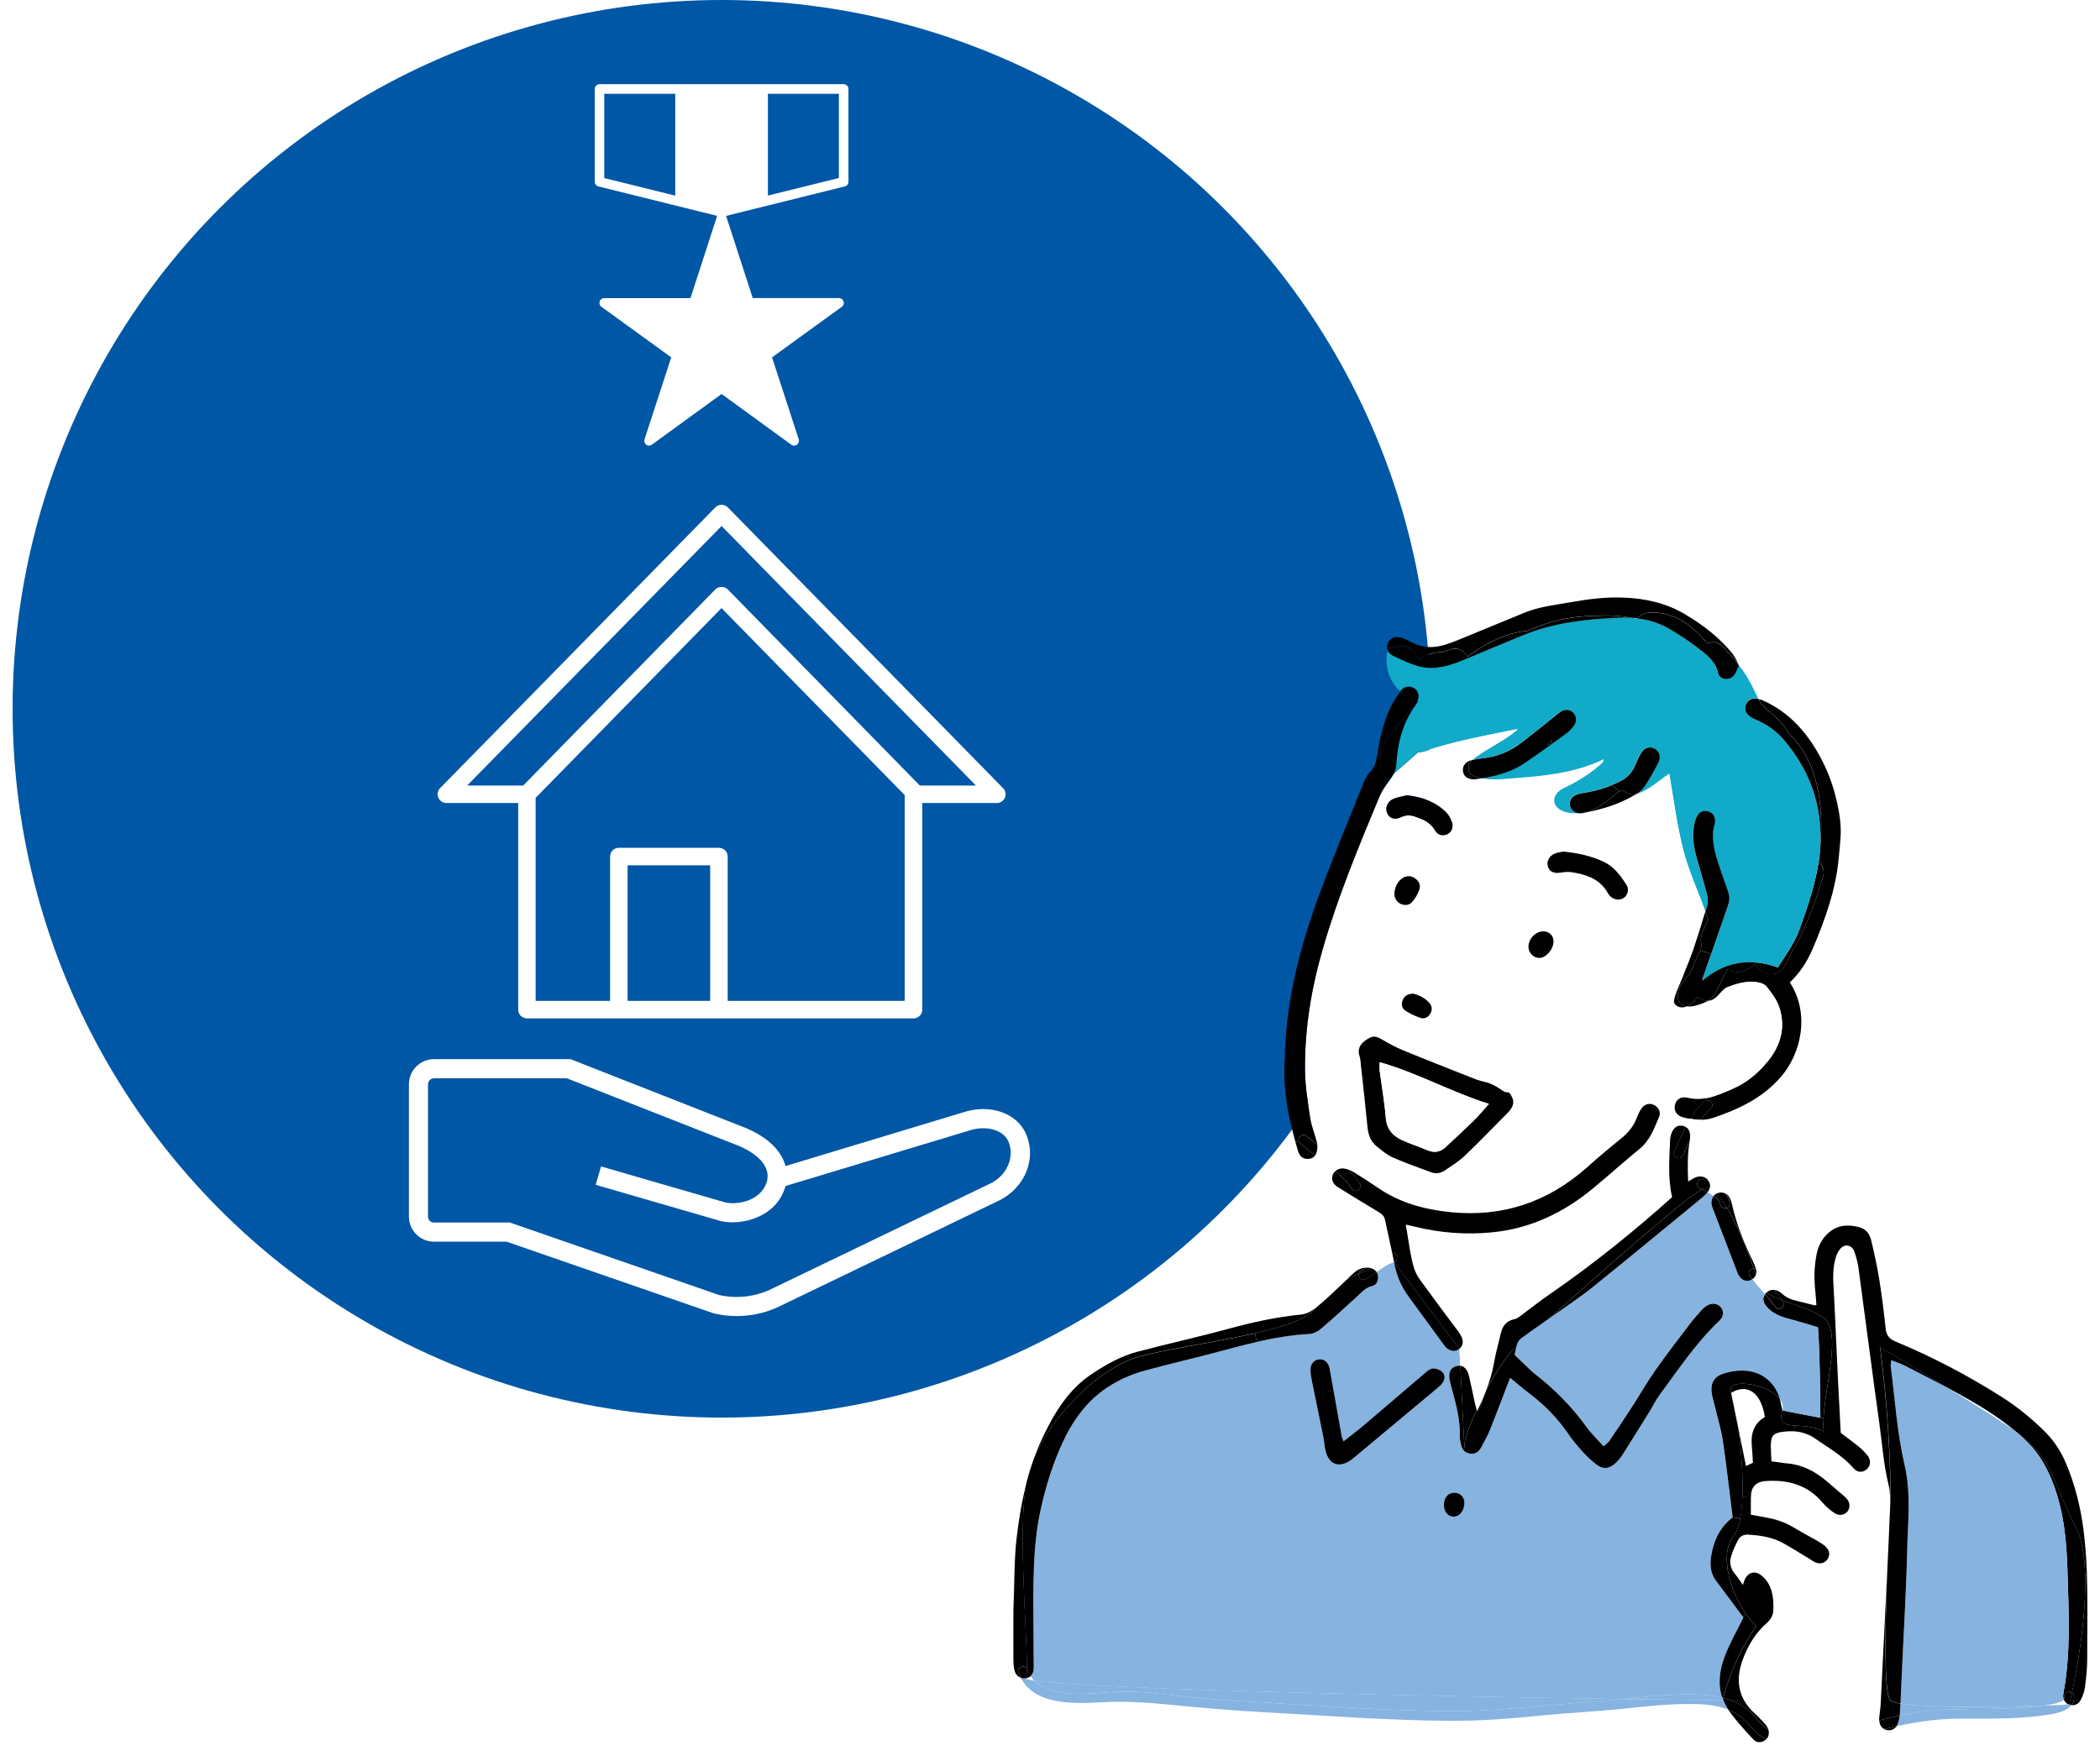 <?xml version="1.0" encoding="UTF-8"?>
<svg id="_レイヤー_2" data-name=" レイヤー 2" xmlns="http://www.w3.org/2000/svg" xmlns:xlink="http://www.w3.org/1999/xlink" viewBox="0 0 330 276">
  <defs>
    <style>
      .cls-1 {
        fill: none;
      }

      .cls-2 {
        fill: url(#_新規パターン);
      }

      .cls-3 {
        fill: #889fd1;
      }

      .cls-4 {
        fill: #0057a5;
      }

      .cls-5 {
        fill: #fff;
      }

      .cls-6 {
        fill: #86b3e0;
      }

      .cls-7 {
        fill: #11aac8;
      }
    </style>
    <pattern id="_新規パターン" data-name=" 新規パターン" x="0" y="0" width="15" height="10" patternTransform="translate(-5964.18 -11335.23) scale(.73 -.73)" patternUnits="userSpaceOnUse" viewBox="0 0 15 10">
      <g>
        <rect class="cls-1" width="15" height="10"/>
        <g>
          <rect class="cls-1" width="15" height="10"/>
          <circle class="cls-3" cx="15" r="2.5"/>
          <circle class="cls-3" r="2.5"/>
          <circle class="cls-3" cx="15" cy="10" r="2.5"/>
          <circle class="cls-3" cx="7.5" cy="5" r="2.5"/>
          <circle class="cls-3" cy="10" r="2.5"/>
        </g>
      </g>
    </pattern>
  </defs>
  <g id="_レイヤー_2-2" data-name=" レイヤー 2-2">
    <g>
      <circle class="cls-4" cx="113.39" cy="111.41" r="111.41"/>
      <path class="cls-5" d="M157.62,123.88l-43.25-44.13c-.51-.54-1.45-.54-1.96,0l-43.25,44.13c-.39.39-.5.98-.28,1.49.22.52.72.85,1.27.85h11.28v32.48c0,.75.62,1.37,1.38,1.37h60.75c.75,0,1.37-.61,1.37-1.37v-32.48h11.72c.55,0,1.06-.33,1.27-.85.21-.51.09-1.09-.29-1.49h0ZM111.6,157.32h-12.98v-21.31h12.98s0,21.31,0,21.31ZM114.35,157.32v-22.68c0-.77-.62-1.38-1.37-1.38h-15.74c-.76,0-1.37.62-1.37,1.38v22.68h-11.7v-31.91l29.21-29.83,28.79,29.4v32.34h-27.82ZM144.54,123.47l-30.17-30.82c-.51-.53-1.45-.53-1.96,0l-30.19,30.82h-8.81l39.98-40.79,39.97,40.79h-8.82Z"/>
      <path class="cls-5" d="M161.56,179.18c-.4-1.61-1.46-2.97-2.97-3.83-1.98-1.12-4.54-1.33-7.03-.57l-28.12,8.5c-.64-2.4-2.78-4.51-6.17-5.95l-27.61-10.85h-21.46c-2.18,0-3.94,1.77-3.94,3.94v20.81c0,2.17,1.76,3.94,3.94,3.94h11.41l32.46,11.24.15.04c1.16.28,2.37.41,3.56.41,2.16,0,4.33-.45,6.32-1.34l34.59-16.67c3.9-1.75,5.98-5.9,4.88-9.68h-.01ZM155.43,186.12l-34.59,16.67c-2.46,1.08-5.25,1.36-7.88.75l-32.61-11.3-.24-.08h-11.92c-.52,0-.93-.42-.93-.93v-20.81c0-.51.42-.93.93-.93h20.89l27.04,10.63c1.6.68,5.22,2.58,4.38,5.66-.98,3.06-4.68,3.62-6.5,3.23l-19.55-5.67-.84,2.89,19.59,5.68.09.03c3.17.7,8.57-.49,10.08-5.28v-.04c.03-.07.05-.14.07-.2l29-8.76c1.67-.52,3.42-.4,4.66.3.56.32,1.29.92,1.54,1.97l.02.07c.61,2.03-.44,4.88-3.23,6.12h0Z"/>
      <g>
        <path class="cls-6" d="M255.09,267.06c-.63.07-1.27.13-1.9.19-3.93.37-7.89.58-11.82.96-4.46.44-8.88.76-13.37.75-9.38-.02-18.75-.74-28.11-1.28-4.42-.26-8.82-.5-13.23-.96-3.72-.38-7.52-.99-11.26-.8-3.48.17-10.01,1.22-12.85-1.74,9.22,1.37,64.83,2.49,92.54,2.87h0Z"/>
        <path class="cls-6" d="M321.12,268.09c-3.45.46-8.47.52-9.21.53-2.96.02-5.9,0-8.85.3-1.54.16-3.05.42-4.54.74.02-.19.04-.38.05-.57.02-.44.05-.88.07-1.32,4.37.76,16.2.52,22.48.32h0Z"/>
        <path class="cls-5" d="M275.28,227.34c.09.84.11,1.68.17,2.58-.36.17-.7.32-1.09.51-.4-1.98-.8-3.92-1.2-5.86-.35-2.59-.78-4.71-1.15-5.62,2.53-1.55,4.72-.09,5.31,3.79-1.79,1.04-2.25,2.68-2.05,4.61h0Z"/>
        <path class="cls-5" d="M296.77,233.35c.27,1.09.28,2.27.24,3.41,0,.11,0,.23-.02.34-.08,1.91-.27,5.56-.43,9.68v.06c-.12,2.54-.24,5.07-.36,7.6-.21,4.49-.44,8.99-.67,13.48-.04.8-.21,1.59-.24,2.38v.12c-1.57.4-3.15.82-4.74,1.2-2.12.51-4.3.73-6.47.86-2.01.12-4.23.3-6.1-.6-.04-.02-.07-.04-.11-.06-.04-.11-.09-.23-.16-.34-.17-.3-.4-.58-.64-.83-.45-.47-.9-.94-1.38-1.38-2.62-2.4-3.03-5.28-1.82-8.48.8-2.13,1.93-4.06,3.66-5.59.62-.55,1.09-1.19,1.12-2.04.07-1.46-.02-2.91-.74-4.22-.3-.55-.75-1.08-1.26-1.43-.96-.67-1.95-.35-2.47.71-.11.21-.16.46-.3.88-.49-.67-.85-1.26-1.3-1.78-.41-.48-.62-1.01-.67-1.56-.03-.37.01-.74.12-1.12.26-.9.67-1.77,1.1-2.6.32-.62.9-.88,1.63-.83,1.91.12,3.78.4,5.48,1.35,1.39.78,2.75,1.63,4.12,2.46.3.18.58.4.9.54.73.33,1.45.14,1.88-.44.47-.62.41-1.43-.25-2.02-.44-.39-.97-.7-1.49-1-1.17-.68-2.37-1.29-3.52-1.99-1.35-.82-2.79-1.32-4.34-1.58-.82-.14-1.64-.3-2.41-.44,0-.98-.03-1.87,0-2.73,0-.13,0-.26.01-.39.08-1.31.89-2.08,2.2-2.18,3.52-.25,6.64.54,9.03,3.37.54.64,1.21,1.21,1.91,1.67.98.64,2.16.1,2.31-.96.09-.66-.19-1.17-.68-1.58-.99-.84-1.96-1.71-2.96-2.54-1.76-1.47-3.72-2.51-6.05-2.72-.79-.07-1.57-.21-2.55-.34-.04-.8-.11-1.58-.1-2.36.01-1.7.38-2.1,2.06-2.3.55-.06,1.08-.08,1.6-.05,1.2.08,2.33.44,3.39,1.19,2.04,1.43,4.25,2.63,5.91,4.58.63.75,1.51.74,2.13.18.6-.54.68-1.41.1-2.17-.39-.51-.87-.97-1.36-1.38-.89-.73-1.82-1.4-2.82-2.16-.15-2.78-.31-5.61-.44-8.45-.1-2.1-.2-4.2-.29-6.3-.1-2.25-.2-4.49-.32-6.73-.1-1.95-.34-3.9.18-5.82.15-.57.38-1.16.74-1.61.75-.92,1.92-.69,2.29.43.26.8.51,1.63.62,2.46,1.12,8.22,2.18,16.45,3.31,24.66.44,3.16.65,6.35,1.42,9.47v.02Z"/>
        <path d="M327.94,247.7c.15,4.36.04,8.73.05,13.09,0,1.49-.16,2.99-.36,4.47-.09.68-.36,1.36-.67,1.96-.31.6-.87.86-1.44.8.05-.06.1-.13.14-.19.28-.43.33-.9.21-1.39-.05-.19-.15-.33-.27-.42.76-3.61,2.25-11.64,2.06-18.32h.28Z"/>
        <path d="M327.94,247.7h-.27c-.08-3.01-.5-5.74-1.49-7.68-3.89-7.68-3.71-10.92-9.3-14.92,0,0-.01,0-.02,0-2.28-1.96-4.81-3.58-7.41-5.08-1.14-.66-2.3-1.3-3.47-1.91-5.44-3.34-10.55-6.35-10.55-6.35,1.17,8.71,1.81,19.7,1.58,25.02.04-1.13.03-2.32-.24-3.41-.77-3.12-.98-6.31-1.42-9.47-1.14-8.21-2.2-16.44-3.31-24.66-.11-.84-.36-1.66-.62-2.46-.37-1.12-1.55-1.36-2.29-.43-.36.45-.59,1.04-.74,1.61-.51,1.92-.27,3.87-.18,5.82.12,2.24.22,4.49.32,6.73l-.64.03c-.08-1.52-.44-2.73-1.29-3.38-1.7-1.28-4.32-1.93-6.51-2.75-.41-.57-.87-1.11-1.33-1.65.42.02.86.2,1.24.56.7.66,1.5.95,2.38,1.16.92.22,1.84.46,2.76.69.04,0,.1,0,.29-.03-.04-.62-.07-1.26-.14-1.89-.23-2-.23-3.99.15-5.97.26-1.43.88-2.65,2-3.59,1.45-1.21,3.11-1.25,4.82-.77,1,.29,1.57,1.1,1.79,2.06.48,2.04.94,4.08,1.27,6.15.41,2.56.72,5.14,1,7.73.12,1.07.6,1.61,1.61,2.03,5.73,2.38,11.2,5.26,16.45,8.57,2.56,1.61,4.87,3.48,7,5.61,1.44,1.44,2.52,3.13,3.29,4.97,1.44,3.42,2.31,6.98,2.77,10.69.28,2.33.44,4.65.51,6.98h-.01Z"/>
        <path d="M327.67,247.7c.18,6.68-1.3,14.7-2.06,18.32-.48-.35-1.37.06-1.2.82.03.12,0,.22-.09.32-.11-.26-.15-.56-.09-.89,1.21-6.4.85-12.86.66-19.29-.14-5.03-.63-10.08-2.67-14.81-.84-1.94-1.9-3.72-3.39-5.25-.63-.65-1.29-1.26-1.97-1.84,0,0,.01,0,.02,0,5.59,4,5.41,7.24,9.3,14.92.99,1.94,1.41,4.68,1.49,7.69h0Z"/>
        <path d="M325.87,266.44c.11.49.06.96-.21,1.39-.04.07-.09.13-.14.19-.12-.01-.23-.04-.34-.07,0,0,.17-.72.43-1.93.13.09.22.23.27.42h0Z"/>
        <path d="M324.41,266.84c-.18-.76.71-1.17,1.2-.82-.25,1.21-.43,1.93-.43,1.93-.39-.13-.7-.41-.86-.79.09-.1.12-.21.09-.32h0Z"/>
        <path class="cls-6" d="M325.18,267.95c.11.04.22.06.34.07-1.02,1.25-3.32,1.45-4.75,1.65-2.56.35-5.15.44-7.73.46-2.62.03-5.26-.07-7.88.12-2.45.17-4.8.57-7.14,1.08.1-.14.18-.3.24-.49.13-.38.21-.79.26-1.19,1.49-.32,3-.58,4.54-.74,2.95-.3,5.89-.28,8.85-.3.74,0,5.76-.06,9.21-.53,2.45-.07,4.06-.14,4.06-.14h0Z"/>
        <path class="cls-6" d="M324.89,246.98c.19,6.43.54,12.9-.66,19.29-.06.33-.03.63.09.89-.36.42-1.61.71-3.19.93-6.29.2-18.11.44-22.48-.32.09-1.66.15-3.32.22-4.97.29-6.29.69-12.58.82-18.88.1-4.56.68-9.08-.41-13.71-1.18-5.03-1.48-10.27-2.16-15.43-.03-.26.04-.55.08-.98.81.32,1.53.54,2.18.88,2.2,1.14,4.42,2.25,6.6,3.41,4.13,2.53,8.46,5.26,10.88,6.99.68.58,1.34,1.19,1.97,1.84,1.49,1.53,2.55,3.31,3.39,5.25,2.04,4.73,2.53,9.79,2.67,14.81h0Z"/>
        <path class="cls-2" d="M324.31,267.16c.16.37.47.65.86.79,0,0-1.61.07-4.06.14,1.58-.21,2.84-.51,3.19-.93h.01Z"/>
        <path d="M295.43,211.74s5.11,3.02,10.55,6.35c-2.19-1.16-4.41-2.27-6.6-3.41-.65-.33-1.37-.55-2.18-.88-.04.43-.11.71-.08.98.67,5.15.98,10.39,2.16,15.43,1.08,4.62.51,9.15.41,13.71-.14,6.3-.54,12.58-.82,18.88-.07,1.66-.14,3.32-.22,4.97-.85-.15-1.42-.33-1.61-.57-1.02-1.25-.8-11.81-.46-20.38v-.06c.15-3.23.3-6.45.43-9.68,0-.11,0-.23.02-.34.23-5.32-.41-16.31-1.58-25.02l-.02.02Z"/>
        <path d="M298.64,267.77c-.02.44-.05.88-.07,1.32,0,.19-.03.38-.05.57-1.08.23-2.16.49-3.23.76v-.12c.03-.79.2-1.58.24-2.38.23-4.49.45-8.99.67-13.48.12-2.53.24-5.07.36-7.6-.33,8.56-.56,19.13.46,20.38.19.23.75.42,1.61.57v-.02Z"/>
        <path d="M298.52,269.66c-.05.41-.13.81-.26,1.19-.06.19-.14.34-.24.49-.65.14-1.3.29-1.94.45-.47-.24-.77-.73-.78-1.37,1.07-.27,2.15-.53,3.23-.76h-.01Z"/>
        <path d="M298.02,271.34c-.35.5-.9.71-1.5.6-.16-.03-.31-.08-.44-.15.65-.16,1.3-.31,1.94-.45Z"/>
        <path class="cls-2" d="M296.99,237.09c-.13,3.23-.28,6.45-.43,9.68.16-4.12.34-7.76.43-9.68Z"/>
        <path class="cls-5" d="M295.29,270.42c.01.64.31,1.12.78,1.37-1.38.33-2.76.69-4.15,1.06-3.74.98-8.19,1.68-12.05,1.12-.79-.12-1.58-.29-2.31-.61.38-.39.49-.96.3-1.53.04.02.07.04.11.06,1.87.9,4.09.72,6.1.6,2.17-.13,4.35-.35,6.47-.86,1.59-.39,3.17-.8,4.74-1.2h.01Z"/>
        <path d="M293.46,228.76c.58.75.5,1.62-.1,2.17-.62.56-1.5.57-2.13-.18-1.66-1.94-3.87-3.14-5.91-4.58-1.06-.75-2.19-1.11-3.39-1.19l.07-.91c1.28.09,2.98.1,4.57.92-.07-.63-.07-1.35-.02-2.12.22-3.77,1.52-8.89,1.34-12.37l.64-.03c.09,2.1.19,4.19.29,6.3.14,2.84.3,5.67.44,8.45,1,.76,1.93,1.43,2.82,2.16.5.41.97.87,1.36,1.38h.02Z"/>
        <path d="M289.93,235.3c.49.42.77.92.68,1.58-.15,1.06-1.33,1.6-2.31.96-.7-.46-1.37-1.03-1.91-1.67-2.39-2.84-5.51-3.62-9.03-3.37-1.31.1-2.13.86-2.2,2.18,0,.13-.01.26-.01.39l-1.35-.05c.12-3.38-.18-7.45-.63-10.75.39,1.94.79,3.89,1.2,5.86.39-.18.73-.34,1.09-.51-.06-.9-.08-1.74-.17-2.58-.19-1.93.26-3.57,2.05-4.61-.59-3.88-2.79-5.34-5.31-3.79-.99-2.47,5.72-1.5,7.64.91.1.33.18.67.24,1.02.06.34.15.67.19.83-.59,2,.35,2.25,1.9,2.37l-.07.91c-.52-.03-1.05,0-1.6.05-1.68.2-2.05.6-2.06,2.3,0,.78.07,1.56.1,2.36.98.13,1.76.27,2.55.34,2.34.21,4.29,1.25,6.05,2.72,1,.83,1.97,1.7,2.96,2.54h0Z"/>
        <path d="M289.18,129.18c.22,1.81-.07,3.68-.22,5.52-.44,5.09-2.15,9.84-4.13,14.48-.81,1.9-1.96,3.7-3.57,5.24,3.23,4.96,1.75,11.27-1.45,14.9-2.91,3.32-6.62,5.04-10.62,6.39-.62.21-1.25.3-1.89.3.44-.64.95-1.24,1.56-1.8.58-.54,0-1.34-.63-1.28l-.07-.33c1.37-.26,2.66-.84,3.99-1.41,2.34-1.01,4.16-2.54,5.71-4.47,2.01-2.5,2.75-5.34,1.73-8.42-.39-1.19-1.21-2.28-2.01-3.27-.35-.43-1.13-.63-1.73-.7-1.57-.16-3.08.29-4.51.88-.43.18-.77.61-1.1.97-.69.76-1.19,1.12-1.81,1.12,1.43-.7,2.12-3.86,3.15-5.05.71.56,1.72.72,2.79.2.52-.26,1-.55,1.47-.88.78,1.6,3.35,2.33,4.55.33.53-.9,1-1.82,1.44-2.76.14-.15.27-.32.38-.52,1.84-3.46,3.13-7.08,4.27-10.82.29-.96-.05-1.81-.66-2.4,0-.03.02-.07.02-.1.04-.34.08-.68.11-1.02.68-6.51.21-14.09-4.72-18.85-.92-1.49-2.06-2.79-3.52-3.83-.09-.11-.18-.23-.27-.34-.22-.27-.46-.46-.71-.6-.12-.25-.24-.51-.37-.78.24.05.49.14.76.26,3.59,1.62,6.2,4.29,8.22,7.62,2.14,3.52,3.38,7.36,3.86,11.41h-.02Z"/>
        <path d="M287.89,210.51c.17,3.48-1.13,8.59-1.34,12.37l-.49-.02c-.07-4.6-.04-9.31-.38-14.21-1.17-.35-2.34-.73-3.52-1.05-1.5-.41-3.02-.7-4.2-1.83-.88-.84-1.12-1.62-.6-2.33.54.62,1.08,1.25,1.55,1.93.55.8,1.87.04,1.31-.76-.04-.07-.09-.13-.14-.2,2.2.81,4.81,1.46,6.51,2.75.86.65,1.22,1.86,1.29,3.38v-.03Z"/>
        <path d="M286.89,243.11c.66.59.72,1.4.25,2.02-.43.58-1.14.77-1.88.44-.32-.14-.6-.36-.9-.54-1.37-.82-2.72-1.68-4.12-2.46-1.69-.95-3.57-1.23-5.48-1.35-.73-.04-1.31.21-1.63.83-.43.83-.84,1.7-1.1,2.6-.11.38-.16.75-.12,1.12l-.53.04c-.13-1.75.18-3.33,1.08-4.44.46-.57.79-1.52,1.01-2.74.17-.97.27-2.1.32-3.32l1.35.05c-.03.87,0,1.75,0,2.73.77.14,1.59.3,2.41.44,1.54.26,2.99.76,4.34,1.58,1.15.7,2.35,1.32,3.52,1.99.52.3,1.05.61,1.49,1h0Z"/>
        <path d="M286.06,222.85l.49.02c-.04.77-.04,1.49.02,2.12-1.59-.82-3.29-.83-4.57-.92-1.56-.12-2.5-.37-1.9-2.37,2.01.39,3.91.75,5.97,1.15h0Z"/>
        <path d="M285.81,135.42c.61.59.95,1.44.66,2.4-1.14,3.74-2.43,7.36-4.27,10.82-.11.2-.24.37-.38.52-.44.94-.91,1.86-1.44,2.76-1.2,2.01-3.78,1.28-4.55-.33l.03-.32c1.13.09,2.31.35,3.53.78,1.16-1.86,2.58-3.72,3.38-5.95,1.38-3.85,2.73-7.7,3.17-11.82h.01c-.03.35-.07.69-.11,1.02,0,.04-.02.07-.02.1v.02Z"/>
        <path class="cls-6" d="M285.68,208.64c.34,4.91.31,9.62.38,14.21-2.06-.4-3.95-.76-5.97-1.15.2-.68,0-1.3-.43-1.85-1.07-3.51-4.36-5.36-8.86-3.94-1.38.43-2.01,1.42-1.86,2.87.09.84.37,1.65.57,2.48.41,1.75.95,3.47,1.21,5.24.58,3.99,1.03,7.99,1.54,12.02-1.74,1.32-2.71,3.11-3.18,5.15-.37,1.62-.53,3.29.56,4.76,1.43,1.94,2.87,3.87,4.21,5.66.04.06.08.11.12.16-1,2.05-2.13,4.01-2.93,6.08-.84,2.17-1.12,4.39-.41,6.5-2.42-.58-5.01-.55-7.46-.46-2.7.11-5.4.41-8.09.69-27.71-.38-83.32-1.5-92.54-2.87-.22-.22-.41-.47-.58-.74.28-.25.45-.63.5-1.14.02-.25,0-.5,0-.75-.02-3.3-.06-6.59-.05-9.9,0-4.74.09-9.45,1.1-14.15.83-3.9,2-7.64,3.69-11.19.95-2,2.2-3.96,3.7-5.59,2.44-2.64,5.58-4.37,9.07-5.32,3.85-1.05,7.74-1.93,11.6-2.97,1.98-.53,3.97-1.07,5.96-1.52,2.71-.62,5.46-1.1,8.27-1.24.6-.04,1.28-.36,1.74-.76,1.9-1.62,3.73-3.31,5.58-4.99.77-.7,1.41-1.52,2.52-1.79.69-.17,1-.81.93-1.53-.02-.24-.1-.46-.23-.66.85-.62,1.71-1.25,2.69-1.54.02,0,.04,0,.05-.02.35,1.98,1.08,3.77,2.27,5.38,1.8,2.45,3.59,4.92,5.38,7.37.17.24.35.49.57.69.66.61,1.43.67,2.04.18.03.53.09,1.48.15,2.67-.18-.02-.36-.02-.56.03-1,.21-1.39,1.06-1.1,2.38.04.2.1.39.15.58.72,2.65,1.51,5.29,1.42,8.08-.02.44.1.89.19,1.33.04.19.09.36.17.52.22.47.62.78,1.21.88.78.13,1.37-.24,1.74-.91.5-.92,1.03-1.84,1.41-2.8,1.08-2.68,2.09-5.39,3.17-8.2,1.05.86,2.06,1.74,3.13,2.54,2.34,1.76,4.33,3.83,5.99,6.24.65.95,1.38,1.84,2.15,2.69.67.74,1.4,1.44,2.17,2.06,1.14.91,2.14.83,3.2-.2.36-.34.7-.72.96-1.14,1.45-2.27,2.87-4.56,4.29-6.85.53-.85.94-1.77,1.54-2.57,3-4.05,5.79-8.27,9.47-11.77.65-.62.73-1.39.28-2.02-.46-.66-1.34-.85-2.14-.41-.34.19-.67.45-.93.74-.61.66-1.21,1.33-1.75,2.05-1.87,2.47-3.77,4.92-5.55,7.45-1.29,1.83-2.4,3.8-3.62,5.68-1.16,1.8-2.35,3.59-3.56,5.36-.21.31-.54.53-.93.89-.95-1.05-1.91-1.94-2.66-2.99-2.29-3.2-5.01-5.96-8.11-8.36-.55-.43-1.04-.93-1.55-1.41-.54-.5-1.05-1.02-1.67-1.61.1-.38-.19-1.92-.08-2.34.71-.56,2.27-1.12,4.76-3.31.22-.15,1.1-.31,1.31-.46,2.12-1.5,4.3-2.93,6.32-4.56,5.6-4.51,11.14-9.1,16.7-13.66.39-.32.77-.64,1.12-1,.07-.07.14-.15.19-.22.26.14.51.29.75.44.06.04.14.09.21.14-.24.3-.36.72-.35,1.22.03.13.07.38.16.61,1.3,3.41,2.6,6.81,3.92,10.21.11.28.26.55.45.77.43.49.98.67,1.62.42.1-.04.19-.09.28-.15.62.82,1.32,1.59,1.99,2.36-.52.72-.28,1.5.6,2.33,1.18,1.13,2.71,1.43,4.2,1.83,1.19.32,2.35.7,3.52,1.05v.02ZM228.4,238.39c.97.02,1.73-.97,1.71-2.21,0-.91-.71-1.58-1.62-1.55-.99.03-1.61.78-1.6,1.92,0,1.1.61,1.82,1.51,1.84h0ZM226.74,217.3c.36-.55.39-1.22-.09-1.65-.36-.32-.95-.53-1.44-.54-.39,0-.82.32-1.15.6-3.23,2.74-6.44,5.52-9.67,8.26-1.02.87-2.09,1.67-3.27,2.6-.15-.44-.25-.62-.28-.81-.64-3.53-1.27-7.06-1.89-10.59-.17-.95-.75-1.52-1.56-1.5s-1.44.64-1.46,1.59c0,.64.12,1.29.24,1.91.58,2.88,1.19,5.76,1.77,8.64.16.78.19,1.59.39,2.36.56,2.06,2.1,2.6,3.89,1.39.2-.14.4-.29.59-.46,4.37-3.64,8.73-7.28,13.1-10.93.3-.25.61-.53.82-.86h0Z"/>
        <path class="cls-7" d="M280.29,116.26c4.46,5.19,6.36,11.18,5.63,18.03-.44,4.12-1.78,7.97-3.17,11.82-.8,2.22-2.22,4.08-3.38,5.95-1.22-.43-2.39-.69-3.53-.78-3.02-.25-5.76.7-8.33,2.88.04-.23.05-.38.1-.51.42-1.22.85-2.45,1.28-3.67l2.61-7.5c.25-.72.38-1.42.1-2.18-.56-1.49-1.07-3-1.56-4.52-.69-2.1-1.27-4.22-.55-6.45.03-.09.03-.2.02-.3-.02-.72-.34-1.26-1.04-1.48-.69-.23-1.34-.05-1.72.56-.28.45-.44,1-.54,1.53-.35,1.86-.04,3.67.47,5.47.52,1.82,1.07,3.64,1.54,5.47.14.55.2,1.21.04,1.74-.09.32-.19.64-.29.96-1.14-3.21-2.6-6.31-3.46-9.63-1.03-3.96-1.52-8.02-2.22-12.04-1.61,1.08-3.07,2.51-4.97,3.16-.09.03-.18.06-.28.07.53-.32,1.06-.74,1.39-1.25.8-1.2,1.51-2.46,2.15-3.75.46-.93.14-1.79-.63-2.19-.78-.4-1.63-.12-2.15.77-.37.64-.66,1.34-.96,2.02-.48,1.09-1.24,1.85-2.34,2.39-.42.2-.84.4-1.27.57-1.28.52-2.6.91-3.97,1.13-.49.08-.99.16-1.46.31-.84.28-1.25.94-1.13,1.7.12.76.74,1.25,1.65,1.27-4.35.41-5.45-2.71-2.46-4.08,2.06-.94,4.08-2.25,5.85-3.83.1-.19.2-.38.31-.57-5.32,2.62-11.54,2.75-16.08,3.15-.89.08-2.13.04-3.18-.15,2.41-.38,4.79-1.02,6.89-2.47,1.42-.98,2.82-1.97,4.22-2.98h.03c.74-.53,1.49-1.07,2.22-1.61.48-.35.91-.8,1.22-1.29.5-.76.3-1.66-.36-2.14-.61-.44-1.37-.34-2.05.21-1.9,1.53-3.79,3.08-5.73,4.56-1.9,1.46-4.03,2.39-6.44,2.6-.49.04-.99.14-1.47.25,1.47-1.38,5.8-3.42,7.16-4.87-4.93.99-9.92,1.89-14.68,3.49-.35.12-.68.15-.98.13-.39.46-3.41,2.95-3.84,3.44.24-.42.4-.86.43-1.39.19-3.39.96-6.6,3.02-9.4.04-.06.08-.12.12-.18.13-.14.26-.28.38-.42-.06-.02-.12-.03-.17-.06.07-.19.11-.4.14-.6.08-.64-.19-1.19-.78-1.5-.64-.33-1.27-.25-1.8.25-.1.09-.18.19-.25.3-1.42-1.27-2.42-3.21-2.08-5.77.04-.31.07-.52.1-.67.13.32.38.61.78.8,1.33.67,2.7,1.32,4.13,1.7,2.54.67,4.94-.14,7.27-1.12,3.04-1.27,6.08-2.54,9.12-3.79,4.83-1.99,9.95-2.52,15.09-2.74.64-.03,1.27-.02,1.9.02.29.05.58.11.87.17.02-.03.04-.05.07-.08,1.73.22,3.41.73,4.97,1.62,1.85,1.07,3.64,2.28,5.29,3.62,1.04.85,2.08,1.79,2.4,3.32.22,1.05,1.7,1.27,2.44.45.38-.42.55-1.02.85-1.6,1.19,1.33,2.24,3.5,3.08,5.27-.95-.22-1.64.06-1.96.82-.41.96.07,1.8,1.44,2.37,1.75.72,3.25,1.78,4.47,3.19l.02.03Z"/>
        <path d="M285.92,134.29c.73-6.84-1.17-12.83-5.63-18.03-1.22-1.42-2.73-2.47-4.47-3.19-1.37-.57-1.85-1.41-1.44-2.37.32-.75,1.01-1.04,1.96-.82.13.27.25.53.37.78.25.14.49.33.71.6.09.11.18.23.27.34,1.46,1.03,2.61,2.34,3.52,3.83,4.93,4.76,5.4,12.34,4.72,18.85h-.01,0Z"/>
        <path d="M280.22,204.58c.56.8-.76,1.56-1.31.76-.47-.68-1-1.31-1.55-1.93.03-.04.06-.08.1-.12.04-.05.07-.08.11-.12.68.48,1.56.86,2.51,1.21.05.07.09.13.14.2h0Z"/>
        <path class="cls-5" d="M279.6,158.31c1.02,3.08.28,5.92-1.73,8.42-1.55,1.93-3.36,3.46-5.71,4.47-1.33.57-2.63,1.15-3.99,1.41-.97.18-1.96.2-3.04-.06-1.05-.25-1.77.32-1.95,1.17-.19.92.31,1.7,1.41,1.95.33.07.67.14,1,.2-.25.42-.48.84-.7,1.27-.14-.09-.31-.14-.5-.17-.99-.17-1.67.48-1.91,1.82-.01.05-.02.1-.03.15-.12,3.07-.41,6.16.3,9.24-6.13,5.5-12.54,10.66-19.35,15.34-1.6,1.1-3.12,2.32-4.68,3.48-.23.17-.51.31-.78.37-1.18.24-1.81,1.01-2.08,2.11-.4,1.65-.85,3.29-1.14,4.96-.25,1.42-.67,2.77-1.2,4.13h0c-.53,1.01-.82,2.85-1.27,3.83-.13-.49-.44-1.63-.51-1.96-.3-1.37-.57-2.74-.89-4.1-.23-.99-.71-1.55-1.37-1.64-.06-1.19-.12-2.14-.15-2.67.56-.45.7-1.15.35-1.9-.15-.31-.34-.61-.55-.89-1.58-2.13-3.19-4.23-4.73-6.38-.81-1.12-1.79-2.24-2.18-3.52-.64-2.13-.86-4.39-1.3-6.85.66.15,1.09.24,1.51.35,3.97.97,7.99,1.27,12.05.87,6.06-.59,11.31-3.12,15.95-6.98,2.42-2.01,4.75-4.13,7.2-6.11,1.65-1.34,2.32-3.22,3.09-5.04.33-.78-.09-1.54-.79-1.89-.69-.35-1.47-.16-1.97.56-.31.45-.54.96-.73,1.47-.5,1.29-1.32,2.31-2.39,3.18-1.87,1.5-3.7,3.05-5.49,4.65-6.13,5.43-13.23,7.82-21.4,6.99-4.14-.42-8.04-1.49-11.5-3.9-1.15-.8-2.33-1.55-3.52-2.28-.37-.22-.77-.43-1.18-.57-.5-.45-1.01-.86-1.5-1.27-1.05-.88-2.15-1.71-3.23-2.57,0-.09-.02-.18-.04-.26-.31-1.3-.85-2.56-1.06-3.87-.38-2.46-.81-4.94-.84-7.42-.09-6.58.98-13.03,2.82-19.35,2.37-8.17,5.62-16.01,8.88-23.83.39-.95,1.03-1.81,1.63-2.64.21-.3.42-.59.58-.89.42-.49,3.45-2.98,3.84-3.44.3.02.63-.02.98-.13,4.77-1.59,9.75-2.5,14.68-3.49-1.36,1.45-5.69,3.49-7.16,4.87-1.02.23-1.56.92-1.42,1.78.12.81.75,1.26,1.83,1.25.35-.04.71-.09,1.07-.15,1.04.2,2.29.23,3.18.15,4.55-.4,10.77-.53,16.08-3.15-.11.19-.21.38-.31.57-1.77,1.58-3.79,2.89-5.85,3.83-2.99,1.37-1.89,4.49,2.46,4.08.1,0,.25,0,.39-.04,2.9-.56,5.72-1.37,8.27-2.93.02,0,.03-.02.04-.03.1-.02.19-.04.28-.07,1.89-.65,3.36-2.08,4.97-3.16.7,4.03,1.2,8.08,2.22,12.04.86,3.32,2.31,6.41,3.46,9.63-.6,2.02-1.24,4.03-1.91,6.03-.52,1.51-1.18,2.97-1.72,4.47-.27.75-1.64,3.43-1.21,3.99.42.55,1.17.75,1.89.43,0,0,.01,0,.02,0,.76.1,1.87-.13,3.37-.87.62,0,1.12-.36,1.81-1.12.33-.37.67-.8,1.1-.97,1.44-.59,2.94-1.04,4.51-.88.61.06,1.39.27,1.73.7.8.99,1.62,2.08,2.01,3.27v-.03ZM255.26,141.06c.57-.47.76-1.32.3-2.04-.92-1.44-1.97-2.81-3.54-3.56-1.94-.92-4.04-1.38-6.34-1.61-.34.08-.84.12-1.3.3-.91.35-1.37,1.21-1.14,2.01.24.86.92,1.17,2.03,1,.53-.08,1.09-.16,1.61-.08,2.38.35,4.58,1.04,5.83,3.37.09.17.23.33.38.46.63.59,1.58.65,2.18.15h-.01ZM241.9,150.57c1.07,0,2.24-1.39,2.22-2.61,0-.95-.67-1.58-1.61-1.58-1.22,0-2.36,1.22-2.32,2.46.02.95.8,1.73,1.71,1.72h0ZM236.83,175c.72-.71,1.26-1.5.79-2.53s-.53-.65-1.25-.89c-1.4-.97-2.17-1.36-3.18-1.56-.77-.16-1.52-.47-2.26-.77-3.48-1.38-6.97-2.74-10.43-4.17-1.14-.47-2.25-1.07-3.32-1.7-1.04-.61-1.47-.61-2.45.04-.99.66-1.48,1.45-1.06,2.66.13.37.14.78.18,1.18.36,3.33.74,6.65,1.06,9.98.12,1.22.56,2.24,1.5,2.99.78.62,1.56,1.3,2.46,1.69,1.96.86,3.99,1.57,6,2.32.74.27,1.5.19,2.16-.26,1.06-.73,2.2-1.41,3.13-2.3,2.28-2.17,4.46-4.45,6.68-6.68h-.01ZM227.4,131.15c.72-.32,1.07-1.13.75-2.03-.19-.54-.51-1.1-.92-1.5-1.64-1.58-3.65-2.34-6.13-2.61-.61.16-1.47.27-2.22.61-.92.41-1.24,1.48-.84,2.27.39.77,1.15,1.01,2.17.54.74-.35,1.43-.33,2.17-.08,1.23.43,2.4.89,3.11,2.15.44.79,1.25.96,1.93.65h-.02ZM224.71,159.41c.36-.55.36-1.18-.05-1.68-.68-.84-1.63-1.27-2.58-1.54-.79.04-1.36.29-1.65.97-.29.67-.17,1.34.44,1.73.7.45,1.49.81,2.28,1.1.61.22,1.2,0,1.56-.58h0ZM223.03,139.84c.24-.71-.06-1.38-.72-1.81-.65-.42-1.46-.38-2.09.14-.7.57-.98,1.35-1.1,2.18,0,.81.32,1.4,1.02,1.73.67.32,1.34.19,1.79-.33.47-.55.86-1.22,1.1-1.9h0Z"/>
        <path d="M278.76,202.74c.46.53.92,1.07,1.33,1.65-.95-.35-1.83-.73-2.51-1.21.31-.31.74-.46,1.18-.44h0Z"/>
        <path d="M277.92,248.95c.72,1.31.81,2.76.74,4.22-.04.85-.5,1.49-1.12,2.04-1.73,1.53-2.86,3.46-3.66,5.59-1.2,3.2-.8,6.08,1.82,8.48.48.44.93.9,1.38,1.38.24.25.47.53.64.83.06.11.11.23.16.34-.94-.5-1.59-1.42-2.3-2.18-.91-.98-2.04-1.81-3.29-2.3-.48-.19-.98-.34-1.48-.47.29-1.38,2.06-7.04,5.2-11.25-.57-.56-1.12-1.21-1.62-1.92-1.63-2.32-2.8-5.29-3-7.89l.53-.04c.05.55.26,1.08.67,1.56.45.52.81,1.11,1.3,1.78.14-.42.2-.67.3-.88.51-1.06,1.51-1.38,2.47-.71.51.36.96.89,1.26,1.43h0Z"/>
        <path d="M277.87,271.83c.19.57.08,1.14-.3,1.53-.51-.22-.99-.51-1.42-.89-.83-.74-1.46-1.67-2.3-2.39-.69-.59-1.46-1.03-2.27-1.35-.34-.51-.61-1.02-.81-1.54,0-.03,0-.13.04-.31.5.13,1,.28,1.48.47,1.25.48,2.38,1.32,3.29,2.3.7.76,1.35,1.69,2.3,2.18h-.01Z"/>
        <path class="cls-2" d="M277.58,203.18s-.08.07-.11.12c-.03.04-.07.08-.1.12-.68-.78-1.37-1.54-1.99-2.36.24-.16.43-.39.54-.66.11.36.19.67.25.92.18.77.69,1.37,1.41,1.86h0Z"/>
        <path d="M277.57,273.36c-.05.06-.11.11-.17.15-.57.44-1.37.47-1.91-.13-1.34-1.47-2.73-2.93-3.85-4.57-.02-.03-.04-.06-.06-.08.81.32,1.58.76,2.27,1.35.84.72,1.47,1.65,2.3,2.39.43.38.91.67,1.42.89h0Z"/>
        <path d="M275.97,199.64c.06.27.03.53-.06.76-.09-.31-.2-.65-.32-1.02.11,0,.22,0,.33.05.02.07.03.14.05.2h0Z"/>
        <path d="M275.85,151.27l-.03.32c-.46.33-.95.62-1.47.88-1.07.52-2.08.36-2.79-.2-1.02,1.2-1.72,4.35-3.15,5.05-.45,0-.96-.2-1.65-.59-.2.23-.39.51-.64.72-.33.28-.68.56-1.07.74-2.1-.26-1.67-2.99.08-4.65.91-.86,1.32-3.2,2.13-4.13l1.62.57c-.42,1.22-.85,2.44-1.28,3.67-.05.13-.06.28-.1.51,2.57-2.18,5.31-3.13,8.33-2.88h.02Z"/>
        <path d="M275.92,199.43c-.11-.05-.22-.06-.33-.05-.88-2.66-2.49-6.74-4.2-9.53.26-.09.46-.32.44-.69-.04-.6-.29-1.11-.66-1.56.26.14.49.37.64.67.16.3.27.65.35.99.68,3.09,1.87,6,3.23,8.85.21.43.41.87.53,1.33h0Z"/>
        <path d="M275.59,199.38c.12.37.23.71.32,1.02-.11.27-.3.5-.54.66-.14-.19-.28-.38-.41-.57-.38-.55.11-1.07.63-1.1h0Z"/>
        <path d="M275.37,201.06c-.09.06-.18.11-.28.15-.64.25-1.19.06-1.62-.42-.19-.22-.35-.49-.45-.77-1.31-3.4-2.62-6.8-3.92-10.21-.09-.23-.13-.48-.16-.61-.01-.5.11-.92.35-1.22.42.29.98.72,1.01,1.19.04.61.65.84,1.08.69,1.71,2.79,3.32,6.87,4.2,9.53-.52.03-1,.56-.63,1.1.13.19.27.38.41.57h.01Z"/>
        <path d="M274.38,253.7c.5.71,1.04,1.37,1.62,1.92-3.14,4.21-4.91,9.87-5.2,11.25-.06-.02-.12-.03-.17-.05-.71-2.1-.42-4.32.41-6.5.8-2.08,1.93-4.04,2.93-6.08-.04-.05-.08-.1-.12-.16l.53-.39h0Z"/>
        <path d="M274.38,253.7l-.53.39c-1.34-1.79-2.78-3.73-4.21-5.66-1.09-1.47-.93-3.14-.56-4.76.47-2.03,1.44-3.83,3.18-5.15l1.21.11c-.22,1.21-.54,2.17-1.01,2.74-.91,1.11-1.22,2.69-1.08,4.44.2,2.6,1.37,5.57,3,7.89h0Z"/>
        <path d="M279.67,219.85c-1.93-2.42-8.63-3.38-7.64-.91.38,1.88.76,3.75,1.15,5.62.44,3.3.75,7.37.63,10.75-.04,1.22-.14,2.35-.32,3.32l-1.21-.11c-.51-4.02-.96-8.03-1.54-12.02-.26-1.77-.8-3.5-1.21-5.24-.19-.83-.48-1.64-.57-2.48-.15-1.45.48-2.44,1.86-2.87,4.5-1.42,7.79.43,8.86,3.94h0Z"/>
        <path d="M273.27,104.62c-.3.58-.47,1.17-.85,1.6-.74.83-2.22.6-2.44-.45-.32-1.52-1.36-2.47-2.4-3.32-1.66-1.35-3.45-2.55-5.29-3.62-1.55-.9-3.24-1.41-4.97-1.62.42-.51,1.07-.85,1.89-.9,3.76-.22,6.75,1.96,9.09,4.84.81-.36,1.78-.26,2.55.65.97,1.14,1.65,1.54,2.41,2.83h.01Z"/>
        <path d="M272.41,102.98c.35.46.55,1.03.86,1.63-.76-1.29-1.44-1.69-2.41-2.83-.77-.91-1.74-1.01-2.55-.65-2.35-2.88-5.34-5.06-9.09-4.84-.82.05-1.47.38-1.89.9-.31-.04-.63-.07-.95-.09-1.75-.32-3.52-.43-5.28-.33-3.85,0-7.68.8-11.01,2.38-3.24.24-6.47,1.84-9.5,4.05-.46-.93-1.44-1.54-2.79-1.11-.23.08-.46.16-.68.25-.17.06-.33.11-.5.16-.67-.02-1.35.09-1.98.31-.81.29-1.08.21-1.34.9-.18-.31-.57.03-.63-.33-.22-1.38-1.91-2.12-3.14-1.78-1.13.31-1.33.08-1.45.62-.16-.39-.13-.83.06-1.23.36-.74,1.1-1.04,2.05-.75.52.16,1.03.39,1.5.66,1.68.93,3.43,1.01,5.23.49.72-.21,1.42-.47,2.11-.75,3.51-1.44,7.02-2.88,10.53-4.33,2.29-.95,4.73-1.2,7.14-1.63,2.76-.49,5.52-.86,8.34-.75,3.4.12,6.66.82,9.61,2.54,2.94,1.72,5.64,3.79,7.77,6.5h-.01Z"/>
        <path class="cls-2" d="M273.17,224.56c-.38-1.88-.76-3.75-1.15-5.62.37.92.8,3.03,1.15,5.62Z"/>
        <path d="M271.82,189.17c.02.37-.18.59-.44.69-.55-.91-1.12-1.69-1.67-2.23.1-.05.21-.1.32-.13.4-.11.79-.07,1.12.12.37.45.62.96.66,1.56h.01Z"/>
        <path d="M271.6,140.29c.28.76.16,1.46-.1,2.18l-2.61,7.5-1.62-.57c0-.18.02-.37.06-.56.02-.1.04-.2.06-.3-.22-.67-.11-1.41.2-2.13.27-.64.54-1.28.81-1.93-.13-.4-.27-.8-.41-1.2.1-.32.19-.64.29-.96.16-.53.1-1.19-.04-1.74-.47-1.83-1.02-3.65-1.54-5.47-.52-1.8-.83-3.61-.47-5.47.1-.53.26-1.08.54-1.53.38-.61,1.03-.79,1.72-.56.7.22,1.01.76,1.04,1.48,0,.1,0,.21-.02.3-.72,2.23-.13,4.35.55,6.45.5,1.52,1.01,3.02,1.56,4.52h-.02Z"/>
        <path d="M271.39,189.85c-.44.15-1.05-.08-1.08-.69-.03-.47-.58-.9-1.01-1.19.12-.15.26-.27.42-.36.55.55,1.12,1.32,1.67,2.23h0Z"/>
        <path class="cls-6" d="M270.76,267.18c.2.52.47,1.04.81,1.54-2.09-.83-4.49-.91-6.72-.88-3.43.04-6.84.44-10.25.79-4.02.41-8.06.59-12.08.99-4.84.48-9.65.89-14.52.86-9.98-.05-19.94-.83-29.91-1.38-4.77-.26-9.51-.68-14.27-1.15-3.54-.35-6.96-.58-10.51-.39-4.28.23-10.67.56-12.91-3.86.26.1.55.12.84.07-.05.14.41.27,1.31.41,2.84,2.96,9.36,1.91,12.85,1.74,3.74-.19,7.55.42,11.26.8,4.41.46,8.81.7,13.23.96,9.36.54,18.73,1.26,28.11,1.28,4.48,0,8.9-.31,13.37-.75,3.94-.39,7.89-.59,11.82-.96.64-.06,1.27-.12,1.9-.19,9.48.14,15.7.18,15.67.12h0Z"/>
        <path d="M270.8,266.87c-.04.17-.05.28-.04.31-.04-.12-.09-.23-.13-.35.05.01.11.03.17.05h0Z"/>
        <path class="cls-6" d="M270.63,266.83c.04.12.08.23.13.35.02.06-6.19.02-15.67-.12,2.69-.28,5.39-.58,8.09-.69,2.45-.09,5.04-.12,7.46.46h-.01Z"/>
        <path d="M270.48,205.55c.44.63.37,1.4-.28,2.02-3.68,3.5-6.48,7.72-9.47,11.77-.59.8-1.01,1.72-1.54,2.57-1.42,2.29-2.85,4.58-4.29,6.85-.26.42-.61.8-.96,1.14-1.06,1.03-2.06,1.12-3.2.2-.78-.62-1.51-1.32-2.17-2.06-.77-.85-1.51-1.74-2.15-2.69-1.66-2.41-3.66-4.48-5.99-6.24-1.07-.81-2.08-1.68-3.13-2.54-1.08,2.8-2.09,5.51-3.17,8.2-.39.97-.91,1.88-1.41,2.8-.37.66-.96,1.04-1.74.91-.58-.1-.98-.41-1.21-.88l.36-.04v-.25c-.03-.96.77-3.21,1.93-5.74.02.08.04.16.07.24.52-1.11,1-2.17,1.41-3.24h0c1.58-2.99,3.39-5.79,4.73-6.86-.11.42-.16.86-.26,1.25.62.59,1.13,1.11,1.67,1.61.51.48,1,.98,1.55,1.41,3.1,2.41,5.82,5.16,8.11,8.36.75,1.04,1.71,1.94,2.66,2.99.39-.37.73-.59.93-.89,1.2-1.77,2.39-3.56,3.56-5.36,1.22-1.88,2.33-3.85,3.62-5.68,1.78-2.53,3.68-4.99,5.55-7.45.54-.71,1.15-1.38,1.75-2.05.27-.29.59-.55.93-.74.8-.44,1.68-.25,2.14.41v-.02Z"/>
        <path class="cls-2" d="M269.72,187.62c-.17.09-.31.21-.42.36-.08-.05-.15-.1-.21-.14-.24-.16-.49-.3-.75-.44.14-.18.24-.36.31-.54.35.13.71.4,1.08.77h0Z"/>
        <path d="M268.23,172.93c.63-.06,1.21.74.63,1.28-.61.56-1.12,1.16-1.56,1.8-.57,0-1.14-.06-1.71-.16.59-.97,1.29-1.89,2.19-2.72.14-.13.29-.19.44-.2h0Z"/>
        <path d="M268.6,185.82c.15.33.17.68.04,1.03-.32-.12-.62-.14-.92-.03-.08.03-.18.07-.29.13-.07-.04-.14-.07-.22-.1-.9-.36-.5-1.83.4-1.46.3.12.64.26.98.42h.01Z"/>
        <path d="M268.47,185.6c.05.07.09.15.12.22-.34-.16-.67-.29-.98-.42-.91-.37-1.3,1.1-.4,1.46.07.03.15.06.22.1-3.01,1.61-16.44,13.57-24.09,20.34-1.41.99-2.83,1.96-4.22,2.99-.51.38-.73.89-.86,1.42-1.34,1.07-3.16,3.87-4.73,6.85.53-1.36.95-2.71,1.2-4.13.3-1.67.74-3.31,1.14-4.96.27-1.1.9-1.87,2.08-2.11.27-.06.55-.2.78-.37,1.56-1.15,3.08-2.38,4.68-3.48,6.8-4.68,13.22-9.84,19.35-15.34-.71-3.08-.42-6.16-.3-9.24,0-.05.01-.1.03-.15.24-1.34.92-1.99,1.91-1.82.19.03.36.09.5.17-.62,1.21-1.15,2.47-1.78,3.75-.43.88.88,1.65,1.31.76.4-.81.75-1.62,1.12-2.42,0,.03-.01.07-.02.1-.37,2.07-.34,4.13-.25,6.39.48-.27.75-.46,1.05-.6.84-.38,1.69-.19,2.13.47v.02Z"/>
        <path d="M268.39,144.49c-.27.64-.54,1.29-.81,1.93-.3.72-.41,1.46-.2,2.13-.02.1-.04.21-.06.3-.04.19-.06.38-.06.56-.81.92-1.22,3.27-2.13,4.13-1.75,1.66-2.18,4.39-.08,4.65,0,0-.02,0-.02,0-.72.32-1.46.12-1.89-.43-.43-.55.93-3.24,1.21-3.99.55-1.5,1.21-2.96,1.72-4.47.68-2,1.32-4.01,1.91-6.03.14.4.28.8.41,1.2h0Z"/>
        <path d="M268.64,186.85c-.07.19-.17.37-.31.54-.29-.16-.59-.31-.9-.44.11-.06.21-.11.29-.13.29-.11.6-.09.92.03h0Z"/>
        <path d="M268.33,187.4c-.06.08-.12.15-.19.22-.35.36-.73.68-1.12,1-5.56,4.56-11.1,9.15-16.7,13.66-2.02,1.63-4.2,3.05-6.32,4.56-.22.16-.43.31-.65.46,7.65-6.76,21.08-18.73,24.09-20.34.31.13.61.28.9.44h-.01Z"/>
        <path d="M268.17,172.61l.07.33c-.15,0-.31.07-.44.2-.91.84-1.6,1.75-2.19,2.72-.34-.05-.67-.12-1-.2-1.1-.25-1.6-1.03-1.41-1.95.17-.85.9-1.42,1.95-1.17,1.07.26,2.07.24,3.04.06h-.02Z"/>
        <path class="cls-5" d="M265.6,175.86c.57.09,1.14.16,1.71.16-.71,1.01-1.24,2.1-1.76,3.22.16-1.06-.06-1.77-.65-2.1.22-.43.45-.86.7-1.27h0Z"/>
        <path d="M266.77,156.73c.69.38,1.2.58,1.65.59-1.5.73-2.6.96-3.37.87.39-.18.74-.46,1.07-.74.25-.21.44-.49.64-.72h0Z"/>
        <path d="M264.89,177.13c.59.33.82,1.04.65,2.1-.37.79-.72,1.61-1.12,2.42-.43.88-1.74.11-1.31-.76.62-1.28,1.16-2.55,1.78-3.75h0Z"/>
        <path d="M259.92,173.68c.7.35,1.12,1.11.79,1.89-.78,1.82-1.45,3.71-3.09,5.04-2.44,1.99-4.78,4.1-7.2,6.11-4.64,3.86-9.88,6.39-15.95,6.98-4.06.4-8.08.1-12.05-.87-.42-.11-.85-.2-1.51-.35.44,2.46.66,4.72,1.3,6.85.38,1.28,1.37,2.39,2.18,3.52,1.54,2.15,3.15,4.25,4.73,6.38.21.28.4.57.55.89.35.75.21,1.44-.35,1.9l-10.25-13.64c.79-.3.49-1.53-.3-1.46-.35-1.72-.77-3.44-1.12-5.16-.11-.55-.39-.87-.84-1.14-2.18-1.31-4.34-2.65-6.51-3.98-.85-.52-1.16-1.23-.85-2,.08-.22.21-.4.36-.55.99.79,1.98,1.68,2.56,2.73.48.86,1.79.09,1.31-.77s-1.19-1.6-1.95-2.27c.41.14.81.34,1.18.57,1.19.74,2.37,1.49,3.52,2.28,3.46,2.41,7.36,3.48,11.5,3.9,8.17.82,15.27-1.56,21.4-6.99,1.79-1.6,3.62-3.14,5.49-4.65,1.08-.88,1.89-1.89,2.39-3.18.19-.51.42-1.02.73-1.47.5-.72,1.28-.9,1.97-.56h.01Z"/>
        <path d="M259.98,117.66c.77.39,1.09,1.26.63,2.19-.64,1.29-1.36,2.55-2.15,3.75-.33.51-.86.93-1.39,1.25-.77.15-1.53-.14-2.09-.67l-.18.09c-.08.04-.16.07-.25.1l-1.28-.96c.42-.17.85-.37,1.27-.57,1.1-.54,1.85-1.3,2.34-2.39.3-.68.59-1.38.96-2.02.52-.9,1.37-1.17,2.15-.77h-.01Z"/>
        <path d="M257.06,124.84s-.03.02-.04.03c-2.54,1.56-5.36,2.37-8.27,2.93-.15.03-.29.03-.39.04,2.29-.21,4.17-1.89,5.95-3.39.08-.03.16-.05.24-.08s.16-.06.25-.1c.06-.03.11-.06.18-.09.56.52,1.32.82,2.09.67h0Z"/>
        <path d="M256.38,97.11c-.63-.04-1.27-.04-1.9-.02-5.14.22-10.26.75-15.09,2.74-3.05,1.25-6.09,2.53-9.12,3.79-2.33.98-4.73,1.79-7.27,1.12-1.43-.38-2.8-1.04-4.13-1.7-.4-.2-.65-.48-.78-.8.12-.54.32-.31,1.45-.62,1.23-.34,2.92.41,3.14,1.78.06.36.44.02.63.33.26-.69.53-.61,1.34-.9.64-.23,1.32-.33,1.98-.31.17-.05.33-.1.5-.16.22-.09.45-.18.68-.25,1.35-.43,2.33.18,2.79,1.11,3.03-2.21,6.26-3.81,9.5-4.05,3.33-1.58,7.16-2.38,11.01-2.38,1.76-.1,3.53,0,5.28.33h0Z"/>
        <path d="M255.56,139.02c.46.71.27,1.56-.3,2.04-.6.5-1.55.44-2.18-.15-.15-.13-.28-.29-.38-.46-1.25-2.33-3.46-3.01-5.83-3.37-.52-.08-1.08,0-1.61.08-1.11.17-1.79-.14-2.03-1-.22-.8.23-1.66,1.14-2.01.45-.18.96-.22,1.3-.3,2.3.23,4.4.69,6.34,1.61,1.57.74,2.62,2.12,3.54,3.56h.01Z"/>
        <path d="M253.26,123.41l1.28.96c-.08.03-.16.05-.24.08-1.77,1.5-3.66,3.17-5.95,3.39-.92-.02-1.54-.52-1.65-1.27-.12-.77.29-1.42,1.13-1.7.47-.16.97-.23,1.46-.31,1.37-.23,2.69-.61,3.97-1.13v-.02Z"/>
        <path d="M247.02,111.85c.66.47.86,1.38.36,2.14-.32.49-.75.94-1.22,1.29-.74.54-1.48,1.08-2.22,1.61-.07-.19-.11-.38-.13-.58-.24.28-.47.56-.72.83.28-.08.56-.15.83-.24-1.4,1.01-2.8,2-4.22,2.98-2.1,1.45-4.48,2.09-6.89,2.47-1.25-.24-2.22-.71-2.02-1.53-.02-.6-.05-.81.54-1.35.48-.11.98-.21,1.47-.25,2.41-.21,4.55-1.13,6.44-2.6,1.93-1.49,3.83-3.03,5.73-4.56.68-.55,1.44-.66,2.05-.21h0Z"/>
        <path d="M244.12,147.96c.02,1.22-1.15,2.6-2.22,2.61-.91,0-1.69-.77-1.71-1.72-.04-1.25,1.1-2.45,2.32-2.46.94,0,1.6.63,1.61,1.58h0Z"/>
        <path d="M243.93,116.89s0,.01-.02.02c-.27.08-.55.16-.83.24.24-.27.48-.55.72-.83.02.2.07.39.13.58h0Z"/>
        <path d="M237.62,172.48c.47,1.03-.07,1.81-.79,2.53-2.22,2.23-4.4,4.51-6.68,6.68-.93.89-2.06,1.56-3.13,2.3-.66.45-1.41.53-2.16.26-2.01-.75-4.04-1.46-6-2.32-.89-.39-1.68-1.07-2.46-1.69-.95-.75-1.38-1.77-1.5-2.99-.32-3.33-.7-6.66-1.06-9.98-.04-.4-.05-.81-.18-1.18-.41-1.21.07-2,1.06-2.66.98-.65,1.41-.64,2.45-.04,1.07.63,2.17,1.23,3.32,1.7,3.46,1.43,6.95,2.79,10.43,4.17.74.29,1.49.61,2.26.77,1.01.2,1.78.59,3.18,1.56.72.24.78-.14,1.25.89h.01ZM231.59,176.13c.84-.83,1.59-1.74,2.38-2.61-5.92-1.87-11.24-4.89-17.16-6.56,0,.46-.05.9,0,1.33.32,2.47.76,4.94.96,7.42.14,1.79,1.11,2.84,2.59,3.52,1.26.58,2.61.98,3.89,1.54,1.08.47,2.03.36,2.88-.43,1.49-1.39,3-2.78,4.46-4.21h0Z"/>
        <path class="cls-2" d="M233.52,218.57c-.43,1.1-.74,2.46-1.25,3.54-.02-.08.02.08,0,0,.45-.98.72-2.54,1.25-3.54Z"/>
        <path d="M232.8,122.35c-.35.05-.71.1-1.07.15-1.08.02-1.71-.43-1.83-1.25-.13-.86.4-1.55,1.42-1.78-.59.55-.56.75-.54,1.35-.2.81.77,1.29,2.02,1.53Z"/>
        <path class="cls-5" d="M233.97,173.52c-.79.87-1.54,1.79-2.38,2.61-1.45,1.43-2.96,2.82-4.46,4.21-.86.79-1.8.9-2.88.43-1.28-.56-2.62-.96-3.89-1.54-1.48-.68-2.45-1.72-2.59-3.52-.2-2.48-.64-4.95-.96-7.42-.06-.43,0-.88,0-1.33,5.92,1.67,11.24,4.7,17.16,6.56h0Z"/>
        <path d="M231.74,220.42c.07.33.17.65.31,1.14-1.16,2.53-1.95,4.79-1.93,5.74,0,.21,0,.29,0,.25-.03-.31-.4-8.32-.64-12.88.66.09,1.14.66,1.37,1.64.32,1.36.59,2.73.89,4.1h0Z"/>
        <path d="M230.12,236.18c.02,1.24-.75,2.23-1.71,2.21-.9-.02-1.5-.74-1.51-1.84,0-1.14.61-1.89,1.6-1.92.91-.03,1.61.64,1.62,1.55h0Z"/>
        <path d="M230.12,227.56l-.36.04c-.08-.16-.13-.33-.17-.52-.09-.44-.21-.89-.19-1.33.09-2.79-.71-5.43-1.42-8.08-.05-.19-.11-.38-.15-.58-.29-1.33.1-2.17,1.1-2.38.2-.04.38-.05.56-.03.24,4.56.61,12.57.64,12.88h-.01Z"/>
        <path d="M219.08,198.38l10.25,13.64c-.61.48-1.38.43-2.04-.18-.22-.2-.4-.45-.57-.69-1.8-2.46-3.58-4.92-5.38-7.37-1.19-1.61-1.92-3.4-2.27-5.38h.02v-.02Z"/>
        <path d="M228.15,129.12c.32.9-.03,1.71-.75,2.03-.68.31-1.48.14-1.93-.65-.71-1.25-1.88-1.72-3.11-2.15-.73-.25-1.42-.27-2.17.08-1.02.48-1.78.24-2.17-.54-.4-.79-.08-1.85.84-2.27.75-.34,1.61-.45,2.22-.61,2.48.26,4.5,1.03,6.13,2.61.41.39.73.95.92,1.5h.02Z"/>
        <path d="M226.64,215.65c.48.44.45,1.1.09,1.65-.21.33-.52.6-.82.86-4.36,3.65-8.73,7.29-13.1,10.93-.19.16-.39.32-.59.46-1.79,1.21-3.33.68-3.89-1.39-.2-.77-.24-1.58-.39-2.36-.58-2.88-1.19-5.75-1.77-8.64-.13-.63-.25-1.28-.24-1.91.02-.95.64-1.56,1.46-1.59.8-.02,1.39.56,1.56,1.5.62,3.53,1.26,7.06,1.89,10.59.03.19.13.37.28.81,1.17-.93,2.25-1.73,3.27-2.6,3.23-2.74,6.44-5.52,9.67-8.26.33-.28.76-.61,1.15-.6.49,0,1.08.21,1.44.54h0Z"/>
        <path d="M224.67,157.72c.41.5.41,1.13.05,1.68-.37.57-.95.79-1.56.58-.79-.28-1.57-.64-2.28-1.1-.61-.39-.72-1.06-.44-1.73.29-.68.86-.93,1.65-.97.95.26,1.9.7,2.58,1.54h0Z"/>
        <path d="M222.32,138.03c.66.43.96,1.09.72,1.81-.24.68-.63,1.35-1.1,1.9-.44.52-1.12.65-1.79.33-.71-.33-1.01-.92-1.02-1.73.12-.83.4-1.61,1.1-2.18.64-.51,1.45-.56,2.09-.14h0Z"/>
        <path d="M222.11,108.13c.59.31.86.86.78,1.5-.02.2-.07.4-.14.6-.92-.29-1.88-.8-2.7-1.54.08-.11.16-.22.25-.3.53-.49,1.16-.58,1.8-.25h0Z"/>
        <path d="M222.75,110.22c-.05.17-.12.33-.21.47-1.74,1.92-3.27,3.79-4.51,5.32-.56.68-.89,1.6-1.05,2.51l-.53-.09c.56-3.35,1.35-6.64,3.4-9.46.07-.1.13-.19.19-.29.82.74,1.78,1.25,2.7,1.54h.01Z"/>
        <path d="M222.55,110.69c-.03.06-.07.12-.12.18-2.05,2.8-2.83,6.01-3.02,9.4-.03.53-.19.97-.43,1.39h0c-1.52,1.88-2.42-.65-1.99-3.14.16-.92.49-1.83,1.05-2.51,1.25-1.53,2.78-3.39,4.51-5.32Z"/>
        <path d="M218.78,196.91c.79-.06,1.09,1.17.3,1.46l-.03-.03c-.09-.48-.18-.96-.28-1.43h0Z"/>
        <path d="M219.05,198.35l.03.03s0,0-.02,0v-.04h0Z"/>
        <path class="cls-2" d="M219.06,198.39s-.04,0-.05.02c-.98.29-1.84.92-2.69,1.54-.18-.26-.44-.46-.76-.58.77-.27,1.53-.51,2.26-.71.43-.12.84-.22,1.24-.32v.04h0Z"/>
        <path d="M218.98,121.67h0c-.17.29-.37.58-.58.88-.61.84-1.24,1.7-1.63,2.64-3.26,7.83-6.52,15.67-8.88,23.83-1.83,6.32-2.91,12.76-2.82,19.35.03,2.48.46,4.96.84,7.42.21,1.31.75,2.57,1.06,3.87.02.09.03.18.04.26-.55-.44-1.1-.88-1.64-1.33-.63-.53-1.51.16-1.29.77l-.51.12c-1.18-4.17-2-8.42-1.66-13.2.13-8.5,2.23-17.07,5.31-25.4,2.2-5.94,4.63-11.8,7-17.68.28-.69.62-1.4,1.13-1.92.77-.78.92-1.69,1.08-2.69,0-.06.02-.11.03-.17l.53.09c-.43,2.49.47,5.02,1.99,3.15h0Z"/>
        <path d="M216.55,200.61c.07.73-.24,1.37-.93,1.53-1.11.27-1.75,1.1-2.52,1.79-1.85,1.68-3.68,3.38-5.58,4.99-.47.4-1.15.72-1.74.76-2.81.14-5.55.62-8.27,1.24l-.31-1.36c4.65-1.06,8.54-2.34,9.65-4.05,1.43-1.16,2.75-2.46,4.1-3.72.21-.2.41-.4.62-.6.63-.37,1.28-.7,1.93-1-.13.54.47,1.21,1.13.87.58-.31,1.13-.71,1.69-1.12.13.19.21.42.23.66h0Z"/>
        <path d="M215.56,199.37c.32.12.59.32.76.58-.55.41-1.1.81-1.69,1.12-.66.34-1.26-.33-1.13-.87.68-.31,1.37-.59,2.05-.83h.01Z"/>
        <path d="M215.15,199.27c.14.02.28.05.41.1-.68.25-1.37.52-2.05.83.04-.18.15-.33.37-.45.28-.15.56-.32.84-.5.14,0,.29,0,.44.02h0Z"/>
        <path d="M214.71,199.25c-.28.18-.56.35-.84.5-.21.11-.32.27-.37.45-.65.3-1.3.63-1.93,1,.4-.4.79-.8,1.22-1.17.56-.48,1.2-.76,1.92-.78h0Z"/>
        <path d="M213.69,186.05c.48.86-.83,1.62-1.31.77-.58-1.05-1.57-1.94-2.56-2.73.38-.38.96-.55,1.61-.4.1.02.21.05.31.09.76.67,1.47,1.41,1.95,2.27h0Z"/>
        <path class="cls-5" d="M211.74,183.78c-.1-.04-.21-.07-.31-.09-.65-.16-1.23,0-1.61.4-.44-.36-.88-.69-1.28-1.02-.62-.5-1.24-.98-1.87-1.47.09-.13.16-.28.21-.46.1-.38.16-.81.12-1.2,1.08.85,2.17,1.69,3.23,2.57.49.41,1,.82,1.5,1.27h0Z"/>
        <path class="cls-2" d="M211.57,201.2c-.2.2-.41.4-.62.6-1.35,1.26-2.67,2.56-4.1,3.72,1.19-1.83,2.88-3.23,4.72-4.32Z"/>
        <path d="M207.01,179.94c.04.4-.02.82-.12,1.2-.05.17-.12.33-.21.46-.8-.63-1.6-1.26-2.38-1.92-.11-.09-.18-.2-.22-.31-.22-.61.66-1.3,1.29-.77.54.46,1.09.9,1.64,1.33h0Z"/>
        <path d="M206.67,181.6c-.24.35-.63.54-1.12.56-.67.03-1.14-.28-1.44-.88-.04-.09-.08-.18-.11-.28-.15-.5-.3-1-.44-1.51l.51-.12c.04.1.11.21.22.31.78.66,1.58,1.29,2.38,1.92Z"/>
        <path d="M204.46,206.63c.83-.08,1.72-.57,2.39-1.12-1.11,1.71-5,2.99-9.65,4.05-7.03,1.6-15.82,2.71-19.51,4.1-5.17,1.95-12.21,8.52-15.2,15.56.42-1.17.9-2.31,1.44-3.45,1.83-3.81,3.99-7.37,7.63-9.8,2.26-1.51,4.61-2.83,7.24-3.52,4.78-1.26,9.61-2.32,14.37-3.62,3.72-1.02,7.46-1.82,11.3-2.21h-.01Z"/>
        <path d="M197.2,209.57l.31,1.36c-1.99.45-3.98.99-5.96,1.52-3.85,1.04-7.75,1.91-11.6,2.97-3.48.95-6.62,2.68-9.07,5.32-1.5,1.63-2.75,3.59-3.7,5.59-1.69,3.56-2.86,7.29-3.69,11.19-1.01,4.7-1.09,9.41-1.1,14.15,0,3.3.04,6.6.05,9.9,0,.25.03.5,0,.75-.04.51-.21.89-.5,1.14-.18-.29-.33-.61-.45-.96-.03-.1-.08-.18-.14-.25.07-5.32-1.42-21.63-.1-29q.88-4.91,0,0c.34-1.35.75-2.68,1.22-4,2.99-7.05,10.03-13.62,15.2-15.56,3.69-1.39,12.48-2.5,19.51-4.1l.02-.02Z"/>
        <path class="cls-2" d="M161.97,263.45c.17.27.36.52.58.74-.89-.13-1.35-.27-1.31-.41.29-.05.54-.16.73-.34h0Z"/>
        <path d="M161.51,262.49c.12.35.27.67.45.96-.19.18-.44.29-.73.34.08-.26.12-.79.13-1.55.06.07.11.15.14.25h0Z"/>
        <path d="M161.27,233.23c-1.32,7.37.16,23.68.1,29-.47-.58-1.61-.17-1.32.65.1.29.22.56.35.82-.43-.15-.77-.48-.93-.98-.18-.56-.21-1.18-.22-1.77-.02-2.85,0-5.7,0-7.79.18-4.36.1-7.97.52-11.53.33-2.84.8-5.66,1.51-8.41h-.01Z"/>
        <path class="cls-2" d="M161.27,233.23c.23-1.33.66-2.67,1.22-4-.47,1.32-.88,2.65-1.22,4Z"/>
        <path d="M161.37,262.24c0,.75-.05,1.29-.13,1.55-.29.05-.58.02-.84-.07-.13-.26-.25-.53-.35-.82-.29-.83.85-1.23,1.32-.65h0Z"/>
      </g>
      <path class="cls-5" d="M132.57,13.23h-38.36c-.41,0-.75.34-.75.75v14.59c0,.35.23.65.57.73l18.66,4.63s-.01.03-.01.04l-4.18,12.89h-13.55c-.33,0-.62.19-.72.51-.1.31.01.65.28.85l10.97,7.95-4.2,12.89c-.1.31.01.65.27.84.13.1.29.14.44.14s.31-.05.44-.14l10.96-7.97,10.96,7.97c.27.2.62.2.89,0,.26-.19.37-.53.28-.84l-4.2-12.89,10.97-7.95c.27-.19.38-.53.27-.85-.1-.31-.39-.52-.72-.52h-13.55l-4.18-12.88s-.01-.03-.01-.04l18.66-4.63c.33-.08.57-.38.57-.73v-14.59c0-.42-.34-.75-.76-.75ZM94.96,14.74h11.15v16.01l-11.15-2.76v-13.24h0ZM131.82,27.98l-11.15,2.76V14.74h11.15v13.24Z"/>
    </g>
  </g>
</svg>